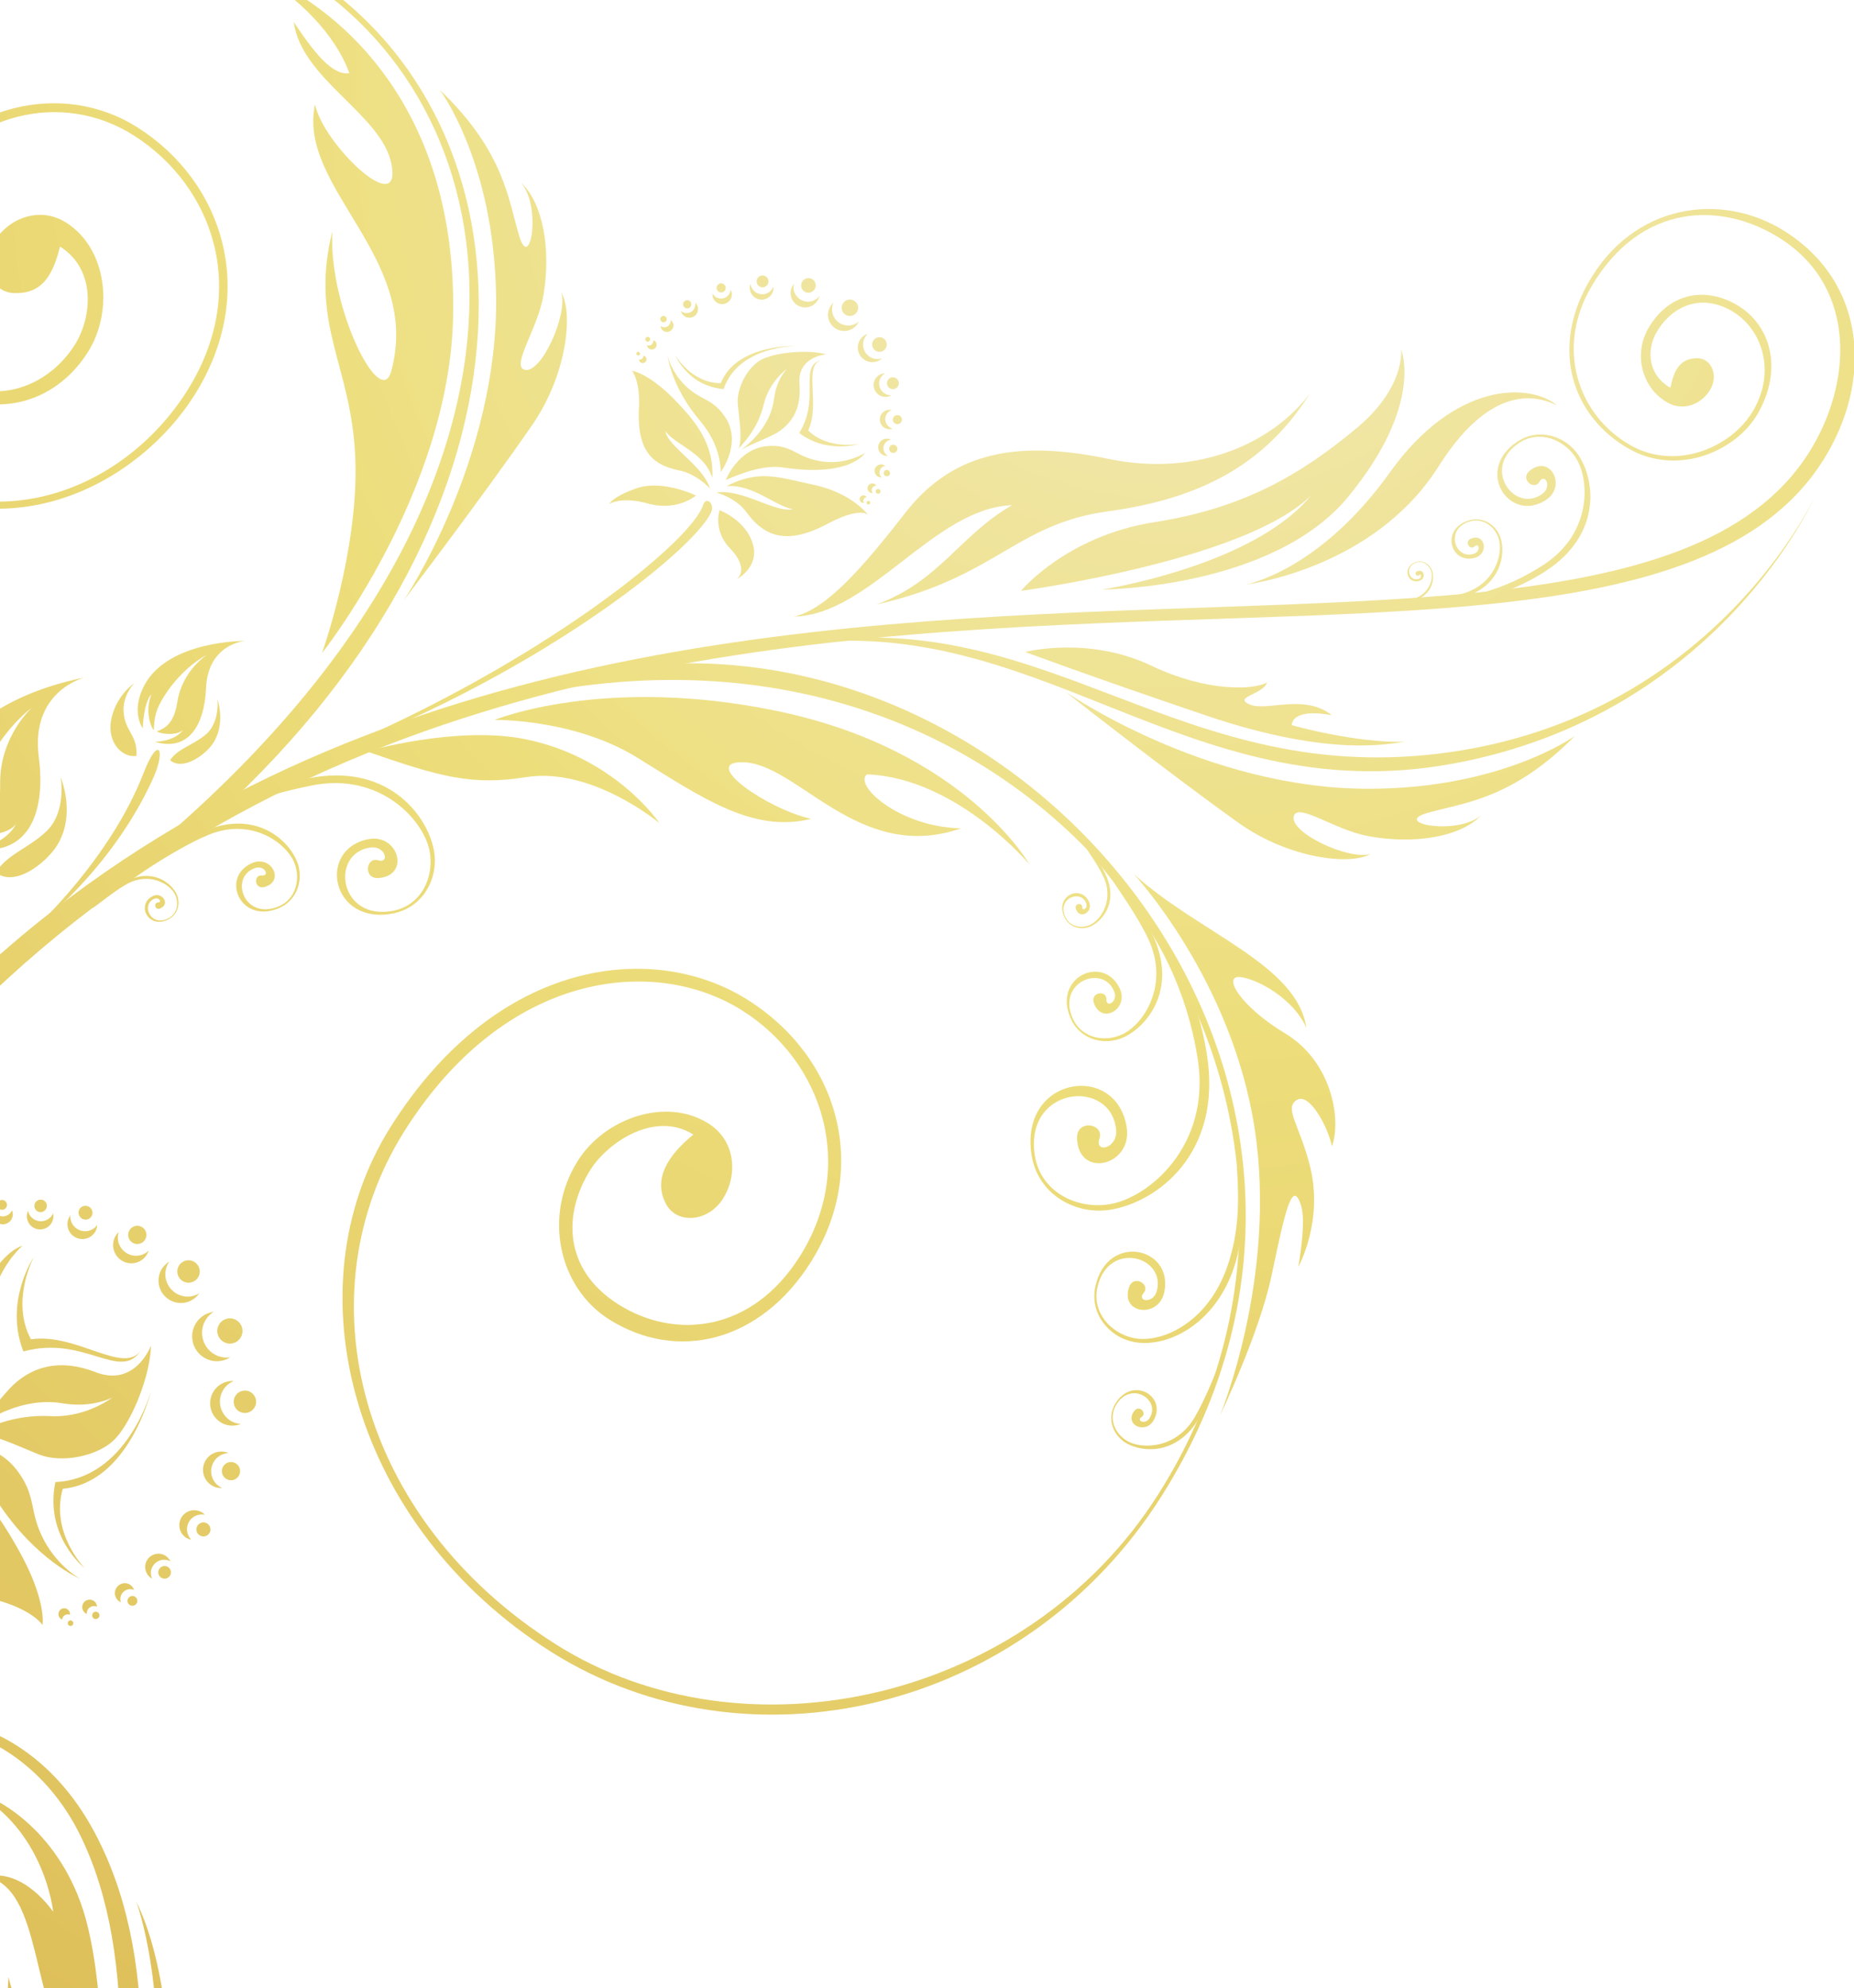 <svg id="_レイヤー_2" xmlns="http://www.w3.org/2000/svg" viewBox="0 0 556.49 596.78"><defs><radialGradient id="_名称未設定グラデーション_49" cx="543.89" cy="-677.97" fx="543.89" fy="-677.97" r="1129.34" gradientTransform="rotate(-14.08 3317.796 446.638)" gradientUnits="userSpaceOnUse"><stop offset="0" stop-color="#f2eabc"/><stop offset=".25" stop-color="#edde7b"/><stop offset=".82" stop-color="#d4ab44"/><stop offset="1" stop-color="#b2903b"/></radialGradient><clipPath id="clippath"><path fill="none" d="M0 0h556.49v596.78H0z"/></clipPath></defs><g clip-path="url(#clippath)" fill="url(#_名称未設定グラデーション_49)" id="_背景"><path d="M535.66 69.39c-19.02-12.01-45.56-8.3-59.01 15.63-11.33 20.15-4.6 40.1 12.31 49.72 14.58 8.29 32.21.77 38.7-10.65 7.75-13.64 3.62-26.9-6.54-32.67-10.07-5.72-20.65-2.92-26.43 7.25-4.37 7.67-1.96 17.76 5.81 22.18 4.97 2.82 10.47.28 12.9-4 2.44-4.28.18-9.32-3.92-9.31-4.96.01-6.96 3.14-8.09 8.87-6.96-3.96-7.08-11.54-4.26-16.51 4.5-7.91 13.19-11.93 22.49-6.65 9.19 5.23 13.51 17.89 6.76 29.76-6.46 11.36-23.31 18.42-36.98 10.65-15.73-8.94-22.73-29.11-11.59-47.87 14.76-24.85 38.8-25.41 56.39-14.31 23.13 14.6 21.97 43.45 8.77 64.37-67.96 107.66-433.76-50.2-612.46 232.92-136.65 216.5 2.94 397.33 96.76 456.55 63.84 40.3 120.54 18.3 120.54 18.3S92.55 862.3 30.37 823.06c-85.49-53.96-228.35-236.4-93.1-450.68C117.39 87.02 477.49 248.66 547.22 138.19c15.09-23.91 12.92-53.36-11.56-68.8z"/><path d="M64.13 393.81a7.374 7.374 0 00-2.58 2.73 7.466 7.466 0 003.02 10.12c1.45.78 3.03 1.01 4.53.8-2.2 1.39-5.05 1.61-7.5.28a7.466 7.466 0 01-3.02-10.12c1.17-2.17 3.27-3.5 5.54-3.81zm6.09 20.75c-1.39.57-2.62 1.58-3.39 3-1.77 3.26-.55 7.34 2.72 9.11.88.48 1.82.72 2.76.78-1.79.73-3.88.71-5.71-.28a6.722 6.722 0 01-2.72-9.1c1.28-2.38 3.81-3.66 6.34-3.5zm-1.78 21.58s.07.04.11.06c-2.05.12-3.96 1.38-4.78 3.42-1.11 2.77.21 5.89 2.93 7.06-.77.04-1.57-.06-2.33-.37a5.471 5.471 0 01-3.04-7.12c1.12-2.81 4.31-4.17 7.12-3.05zm-8 17.75c.41.22.75.5 1.05.82-1.88-.37-3.85.47-4.82 2.24-.96 1.77-.58 3.89.76 5.26-.42-.09-.85-.21-1.26-.43-2.18-1.17-2.98-3.89-1.81-6.07a4.472 4.472 0 016.07-1.81zM49.45 466.9c.78.42 1.34 1.07 1.7 1.81a3.98 3.98 0 00-5.39 1.61 3.968 3.968 0 00-.09 3.58 3.978 3.978 0 01-1.61-5.4c1.04-1.93 3.46-2.65 5.4-1.61zm-10.63 8.69c.7.38 1.18.99 1.41 1.69a2.98 2.98 0 00-3.75 1.33c-.4.75-.45 1.6-.2 2.35-.1-.04-.2-.07-.29-.12a2.983 2.983 0 012.83-5.25zm-10.84 4.88c.71.38 1.09 1.1 1.14 1.85-1.05-.44-2.27-.05-2.82.97-.21.38-.25.78-.23 1.18-.07-.03-.15-.03-.21-.07a2.24 2.24 0 01-.91-3.03 2.229 2.229 0 013.03-.9zm-7.88 2.54c.64.35.97 1.04.9 1.73-.8-.3-1.72 0-2.14.77-.11.2-.17.42-.19.63-.07-.03-.15-.03-.22-.07a1.734 1.734 0 01-.7-2.36c.46-.85 1.51-1.16 2.36-.71zm30.73-104.3a6.62 6.62 0 00-1.1 2.66 6.727 6.727 0 005.49 7.76c1.66.28 3.27-.09 4.61-.91-1.44 2.09-3.99 3.29-6.66 2.83-3.66-.63-6.12-4.1-5.49-7.76.34-1.99 1.55-3.61 3.15-4.58zm-15.18-8.88s-.04.09-.06.13c-.84 2.9.82 5.94 3.73 6.79 1.94.57 3.94-.02 5.3-1.32-.9 2.81-3.87 4.42-6.73 3.58-2.9-.84-4.57-3.89-3.72-6.79.28-.95.81-1.76 1.48-2.4zm-10.84-.3c1.73.3 3.4-.46 4.36-1.79 0 .16 0 .32-.03.49a4.476 4.476 0 01-5.17 3.66 4.476 4.476 0 01-3.66-5.17c.12-.7.41-1.32.8-1.87-.14 2.25 1.42 4.3 3.69 4.68zm-13.19-2.98c1.84.32 3.59-.7 4.31-2.33.11.49.13 1.01.04 1.54a3.988 3.988 0 01-4.6 3.25 3.98 3.98 0 01-3.25-4.6c.06-.33.16-.63.29-.92a3.976 3.976 0 003.21 3.06zM.34 365.1c1.39.24 2.71-.53 3.24-1.77.23.52.32 1.11.21 1.71a2.979 2.979 0 01-3.44 2.44 2.983 2.983 0 01-2.24-4.12c.39.88 1.2 1.56 2.23 1.73z"/><path d="M65.68 397.75a3.79 3.79 0 001.53 5.13c1.84 1 4.13.31 5.12-1.53a3.79 3.79 0 00-1.53-5.13 3.78 3.78 0 00-5.13 1.53zm-12.05-17.66a3.366 3.366 0 001.36 4.56c1.64.88 3.67.27 4.56-1.36.88-1.64.27-3.67-1.36-4.56a3.366 3.366 0 00-4.56 1.36zm16.92 39.11a3.375 3.375 0 001.36 4.56c1.63.88 3.67.27 4.56-1.36.88-1.63.27-3.67-1.36-4.56a3.372 3.372 0 00-4.56 1.36zm-31.74-49.79a2.715 2.715 0 001.11 3.7c1.33.72 2.98.22 3.7-1.11.72-1.33.22-2.98-1.1-3.7a2.72 2.72 0 00-3.7 1.1zm28.12 70.92a2.727 2.727 0 104.8 2.59c.72-1.33.23-2.98-1.1-3.7a2.724 2.724 0 00-3.7 1.11zm-43.09-77.31c-.55 1.02-.17 2.3.85 2.85 1.02.55 2.29.17 2.85-.85a2.104 2.104 0 00-3.7-2zm35.37 95.1c-.55 1.02-.17 2.3.85 2.85 1.02.55 2.3.17 2.85-.85.55-1.02.17-2.29-.85-2.85-1.02-.55-2.3-.17-2.85.85zm-48.66-97.01c-.5.92-.15 2.07.77 2.56a1.889 1.889 0 001.8-3.32c-.92-.5-2.07-.15-2.57.77zM47.74 471.1c-.5.92-.15 2.07.77 2.57s2.07.15 2.56-.77c.5-.92.15-2.07-.76-2.56-.92-.5-2.07-.15-2.57.76zM-.66 360.99c-.39.72-.12 1.61.59 2 .72.39 1.61.12 1.99-.6.38-.71.12-1.61-.59-1.99-.72-.39-1.61-.12-1.99.59zm39.11 118.88c-.39.72-.12 1.61.6 1.99.72.39 1.61.12 1.99-.59.39-.72.12-1.61-.59-1.99-.72-.39-1.61-.12-1.99.59zm-10.65 4.54c-.29.53-.09 1.2.45 1.5a1.108 1.108 0 001.05-1.95c-.54-.29-1.21-.09-1.49.45zm-7.36 2.47c-.21.4-.06.91.34 1.12.4.22.91.07 1.12-.34.22-.4.07-.9-.34-1.12a.817.817 0 00-1.12.34zm-23.29-7.04c12.5 3.01 15.6 7.95 15.6 7.95s1.41-7.41-7.53-23.13c-6.35-11.18-14.04-22.77-29.49-26.36 10.14 6.4 9.9 20.87 14.74 26.95-6.78-3.45-10.34-21.3-19.78-27.34 1.54 2.25 4.68 9.2 4.16 15.47-.98 11.82 1.56 21.48 22.29 26.46zm.2-87.81c1.53-11.38 9.4-18.06 9.4-18.06s-12.87 3-17.2 34.82c-1.46 10.75-12.96 23.28-12.96 23.28s15.6-1.23 20.51-14.1c4.08-10.72-1.41-13.66.25-25.93z"/><path d="M13.22 462.4c4.4 8.16 10.8 11.51 10.8 11.51s-13.21-5.46-24.7-22.99c-8.49-12.95-19.83-15.54-19.83-15.54s16.22-6.17 25.53 5.89c6.14 7.96 3.52 12.45 8.21 21.13z"/><path d="M45.31 417.65s-7.18 26.29-28.69 27.25c-3.36 16.35 8.8 25.85 8.8 25.85s-10.39-10.59-6.58-23.84c19.84-1.8 26.48-29.25 26.48-29.25zm-3.08-12.21c-5.14 7.32-19.29-5.39-32.94-3.39-6.24-11.61.91-24.79.91-24.79s-9.08 13.36-3.18 28.44c18.26-5.07 29.09 9.21 35.21-.25z"/><path d="M15.18 425.11c10.77.52 18.57-5.62 18.57-5.62s-5.93 3.29-14.96 1.77c-11.47-1.93-22.11 4.26-26.72 7.9 4.09-4.02 9.27-11.07 12.27-13.74 6.28-5.6 14.27-7.39 24.39-3.5 11.96 4.6 16.58-7.99 16.58-7.99-.19 9.27-6.05 23.5-11.14 28.39-5.04 4.84-15.72 7.07-22.72 4.2-8.02-3.28-14.16-6.25-19.19-6.09 3.01-1.22 10.81-5.91 22.92-5.32zM257.79 96.49c-.6.54-1.33.93-2.18 1.11-2.63.56-5.2-1.11-5.76-3.74-.22-1.05-.08-2.08.33-2.98-1.27 1.12-1.93 2.86-1.55 4.63a4.86 4.86 0 005.76 3.74c1.57-.33 2.79-1.4 3.39-2.76zm-11.84-7.61c-.61.77-1.47 1.35-2.5 1.57-2.36.51-4.69-1-5.19-3.37-.13-.64-.11-1.27.02-1.87-.78.99-1.15 2.29-.87 3.62.5 2.36 2.82 3.87 5.19 3.36a4.392 4.392 0 003.35-3.32zm-13.79-2.84c-.47 1.18-1.6 2.14-3.02 2.28a3.563 3.563 0 01-3.87-3.12c-.17.47-.25.99-.2 1.53.19 1.96 1.93 3.4 3.89 3.2 1.96-.18 3.39-1.93 3.21-3.88zm-12.55 1.74c-.07-.3-.18-.56-.32-.81-.11 1.24-1 2.32-2.28 2.59-1.28.27-2.54-.35-3.14-1.44-.02.28-.02.57.04.87a2.901 2.901 0 003.46 2.24 2.904 2.904 0 002.24-3.45zm-10.14 4.47c-.12-.56-.42-1.03-.82-1.39.3 1.4-.6 2.77-2 3.07-.84.18-1.65-.07-2.25-.6.3 1.4 1.67 2.29 3.07 1.99 1.4-.3 2.29-1.67 1.99-3.07zm-7.37 5.04a1.9 1.9 0 00-.8-1.19c.1.97-.54 1.89-1.51 2.1-.54.12-1.08-.01-1.51-.31 0 .07.01.14.02.21a1.927 1.927 0 002.3 1.49 1.941 1.941 0 001.5-2.3zm-5.04 5.88c-.11-.52-.49-.89-.95-1.05.08.74-.38 1.43-1.12 1.58-.27.06-.53.01-.77-.08 0 .05-.01.1 0 .15.17.78.94 1.29 1.72 1.12.79-.17 1.29-.94 1.12-1.72zm-3.03 4.45c-.1-.46-.48-.8-.91-.88.04.56-.32 1.08-.88 1.2-.14.03-.29.03-.43 0 0 .05-.01.09 0 .15.13.61.73 1 1.34.87.62-.13 1.01-.74.88-1.34zm70.75-.06c-.58.19-1.21.28-1.86.2a4.366 4.366 0 01-3.83-4.85c.13-1.09.66-2.02 1.41-2.71-1.57.52-2.79 1.89-2.99 3.64a4.374 4.374 0 003.84 4.85 4.36 4.36 0 003.44-1.13zm2.76 11.11c-2.06 0-3.65-1.59-3.65-3.56 0-1.32.73-2.45 1.8-3.07-1.92.05-3.47 1.61-3.47 3.54 0 1.97 1.59 3.57 3.56 3.57.64 0 1.24-.18 1.77-.48zm-1.81 6.82c.13-1.14.91-2.03 1.92-2.39-.1-.03-.2-.06-.31-.07-1.6-.19-3.05.96-3.23 2.56-.19 1.6.96 3.04 2.56 3.23.46.06.9-.01 1.31-.16a2.92 2.92 0 01-2.25-3.17zm-.55 8.78a2.58 2.58 0 012.25-2.26c-.29-.16-.61-.27-.95-.31a2.587 2.587 0 00-.6 5.14c.22.02.43.01.63-.01a2.595 2.595 0 01-1.32-2.56zm-1.17 7.31c.1-.91.83-1.59 1.7-1.7-.28-.24-.64-.4-1.03-.45-1.07-.12-2.03.64-2.16 1.7-.12 1.06.64 2.03 1.7 2.15.16.02.31.01.45 0a1.93 1.93 0 01-.67-1.71zm-2.35 5.44c.08-.71.68-1.22 1.37-1.25a1.42 1.42 0 00-1.02-.64c-.8-.09-1.52.48-1.61 1.28-.1.8.48 1.52 1.27 1.61.09 0 .17-.02.25-.02-.19-.28-.3-.62-.26-.98zm-2.5 3.21c.06-.52.46-.89.96-.97-.18-.28-.46-.5-.82-.54-.62-.07-1.19.37-1.26.99-.07.62.37 1.18.99 1.26.1.01.2 0 .3-.02-.12-.21-.2-.45-.17-.71z"/><path d="M255.62 94.8c-1.33.28-2.64-.56-2.92-1.9-.28-1.33.57-2.64 1.9-2.92 1.33-.28 2.63.57 2.92 1.89.28 1.33-.56 2.64-1.9 2.92zm8.82 10.76c-1.18.25-2.35-.5-2.6-1.69-.25-1.18.5-2.34 1.68-2.59s2.35.5 2.6 1.69c.25 1.18-.5 2.34-1.68 2.59zm-21.32-17.73c-1.18.25-2.34-.5-2.6-1.69-.25-1.18.5-2.34 1.69-2.6 1.18-.26 2.34.5 2.59 1.68s-.5 2.34-1.69 2.6zm25.26 28.95c-.96.2-1.91-.41-2.11-1.37-.2-.96.41-1.9 1.37-2.11.96-.2 1.9.41 2.11 1.37.2.96-.4 1.9-1.37 2.11zm-39.12-30.57c-.96.2-1.9-.41-2.11-1.37-.2-.96.41-1.91 1.37-2.11.96-.2 1.91.41 2.11 1.37.21.97-.41 1.91-1.37 2.11zm40.37 41.09a1.364 1.364 0 11-.56-2.67c.74-.16 1.46.31 1.62 1.05.16.74-.32 1.47-1.05 1.63zm-52.89-39.53c-.74.16-1.46-.32-1.62-1.05-.16-.74.31-1.46 1.05-1.62.74-.16 1.47.31 1.62 1.05.16.74-.31 1.47-1.05 1.62zm51.64 48.17c-.67.14-1.32-.28-1.46-.95-.14-.67.28-1.32.95-1.46.66-.14 1.32.28 1.46.95.14.67-.28 1.32-.95 1.46zm-61.85-43.39a1.231 1.231 0 11.95-1.46c.14.67-.28 1.32-.95 1.46zm59.87 50.41a.961.961 0 01-1.14-.73.961.961 0 01.73-1.14.96.96 0 011.14.74.951.951 0 01-.73 1.13zm-67.04-46.22a.965.965 0 01-1.14-.74.96.96 0 111.88-.4.95.95 0 01-.74 1.13zm64.36 51.46a.705.705 0 01-.85-.55c-.08-.39.16-.77.55-.85.39-.08.77.16.85.55.08.39-.16.77-.55.85zm-69.15-45.65a.705.705 0 01-.85-.55c-.08-.39.16-.77.55-.85.39-.08.77.17.85.55.08.39-.16.77-.55.85zm66.19 48.88a.538.538 0 01-.64-.41c-.06-.29.12-.58.42-.64.29-.06.58.12.64.41.07.3-.12.58-.41.64zm-69.09-44.73a.545.545 0 01-.64-.42.55.55 0 01.42-.64c.29-.06.58.12.64.42.06.29-.12.58-.41.64zM93.68 228c65.89-23.67 115.24-63.15 119.85-74.44.96-2.36-1.57-4.65-2.48-1.95-4.05 11.99-53.01 50.6-117.37 76.38zm122.31-74.83s-2.1 5.93 3.15 11.46c6.03 6.36 2.02 9.23 2.02 9.23s6.97-3.62 4.76-10.74c-2.21-7.11-9.93-9.96-9.93-9.96zm-7.08-4.42s-5.61 4.84-14.43 2.41c-8.14-2.25-11.59.14-11.59.14s.98-2.25 8.28-4.75c7.74-2.65 17.73 2.2 17.73 2.2zm39.34 8.57c10.44-5.54 12.38-2.64 12.38-2.64s-4.6-6.68-16.77-9.23c-10.01-2.1-15.91-4.59-25.79.5 7.82-.67 14.49 5.92 19.93 6.91-5.38 1.15-15.16-6.2-22.97-4.98 1.87.47 6.36 2.31 8.84 5.66 4.66 6.31 10.87 10.94 24.38 3.78zm-56.46-34.79c.42-8.35-2.09-11.2-2.09-11.2s4.88.48 13.06 8.94c5.81 6.02 11.64 12.94 11.04 23.25-2.13-7.51-11.21-10.01-14.12-14.15.91 4.86 11.4 10.36 13.44 17.36-1.12-1.38-4.88-4.6-8.9-5.43-7.56-1.56-13.12-4.92-12.44-18.77z"/><path d="M246.65 138.51c7.39 1.13 13-2.56 13-2.56s-4.23 7.49-24.89 4.35c-6.98-1.06-16.91 3.82-16.91 3.82s3.63-9.51 12.57-10.22c7.44-.58 8.27 3.39 16.23 4.61zm-41.02-22.81c-4.29-4.24-5.21-8.86-5.21-8.86s.98 9.25 9.82 19.64c6.53 7.68 6.07 15.23 6.07 15.23s6.83-9 1.01-17.01c-3.84-5.3-7.12-4.48-11.68-9z"/><path d="M239.46 103.87s-17.72-.34-22.27 12.92c-10.82-.91-14.52-10.23-14.52-10.23s4.7 8.43 13.68 8.48c4.76-12.06 23.12-11.17 23.12-11.17zm7.05 4.16c-5.51 1.87-.17 13.03-3.92 21.19 6.1 6.03 15.64 3.98 15.64 3.98s-10.01 3.22-18.34-3.23c6.51-10.47-.42-19.85 6.62-21.93z"/><path d="M229.27 121.31c1.65-6.82 6.91-10.56 6.91-10.56s-3.14 3.1-3.85 9.01c-.9 7.52-6.71 13.03-9.83 15.23 3.26-1.82 8.61-3.76 10.82-5.14 4.65-2.89 7.23-7.55 6.66-14.59-.68-8.31 8.03-8.89 8.03-8.89-5.82-1.58-15.78-.53-19.76 1.75-3.94 2.26-7.29 8.52-6.79 13.41.58 5.61 1.31 9.99.29 13.1 1.31-1.65 5.67-5.66 7.52-13.33zM-1.22 261.94c3.06-5.29 9.61-7.23 14.97-12.21 6.39-5.93 4.46-16.39 4.46-16.39s4.84 11.34-1.26 20.72c-3.15 4.85-12.3 12.4-18.18 7.89z"/><path d="M11.64 227.35c2.12 16.11-2.71 29.46-18.54 27.51 0 0 8.78-1.34 11.83-7.76-1.78 3.21-9.01 4.07-11.66 3.04 3.44-2.15 6.93-4.64 6.78-14.77-.22-14.2 9.52-22.93 9.52-22.93s-9.8 6.93-15.89 21.85c-2.67 6.54-2.57 9.81-1.89 15.63-1.67-1.48-5.37-7.83-3.82-15.7-2.84 4.28-1.19 15.62-1.19 15.62s-6.85-6.53-2.48-19.4c7.27-21.44 40.91-26.99 40.91-26.99s-16.17 4.02-13.56 23.9zm-1.01 51.09s22.53-20.61 32.51-46.51c4.34-11.25 6.85-7.13 2.73 1.92-12.51 27.5-35.24 44.59-35.24 44.59zm40.42-50.25c2.27-3.41 6.73-4.43 10.54-7.53 4.53-3.69 3.68-10.78 3.68-10.78s2.75 7.8-1.72 13.81c-2.31 3.1-8.75 7.77-12.5 4.5zm-10.11-1.27c.47-6.24-3.45-7.26-3.84-13.23-.33-5.11 3.23-8.64 3.23-8.64s-5.67 3.79-7 11.24c-1.19 6.66 3.45 11.31 7.61 10.62z"/><path d="M61.84 206.63c-.45 10.88-5.17 19.14-15.4 16.04 0 0 5.95.12 8.7-3.77-1.54 1.92-6.42 1.66-8.05.67 2.52-1.03 5.11-2.27 6.17-8.98 1.48-9.39 8.92-14.05 8.92-14.05s-7.27 3.45-13 12.6c-2.52 4.02-2.82 6.19-3.04 10.11-.93-1.17-2.65-5.79-.72-10.8-2.36 2.5-2.58 10.18-2.58 10.18s-3.77-5.1.59-13.1c7.26-13.32 30.11-13.13 30.11-13.13s-11.14.8-11.7 14.23zm52.65 642.13s-42.74-4.52-68.26-36.25c-47.49-59.06 14.14-187.26-22.07-261.42-17.87-36.6-59.69-41.81-68.43-20.83 7.55-21.73 50.13-20.77 71.91 18.44C70.5 625.87 2.51 749.33 49.06 811.51c24.41 32.6 65.42 37.25 65.42 37.25z"/><path d="M-8.33 537.66c9.61 2.23 28.22 14.49 34.57 40.28 10.56 42.87-1.18 117.4-1.18 117.4s2.07-38.38-9.01-57.38C7.94 624.06.86 610.84 2.59 593.47c1.53 9.27 14.36 28.44 20.4 27.64-14.14-20-10.02-54.32-27.21-57.79 11.48-2.62 20.18 10.61 20.18 10.61s-2.44-24.78-24.28-36.28zm49.17 33.03s10.3 26.49 5 74.88c-4.47 40.79-8.39 69.74-8.39 69.74s3.73-17.64 13.37-34.22c7.05-12.12 11.2-26.34 9.86-31.42.47 5.57-7.03 18.89-9.53 17.49-2.12-1.19 1.5-10.44 5-18.13 5.36-11.79 6.7-29.32.84-40.58 2.63 6.36-4.41 29.85-5.18 21.05-.77-8.8-1.23-39.14-10.98-58.8zM464.01 171.4c-11.73 7.64-23.82 9.9-33.79 9.93-13.02.04-13.26-.34-.26-.94 9.69-.46 21.52-3.13 33.36-10.84 14.62-9.53 13.87-25.68 9.65-32.16-3.62-5.57-10.96-8.35-16.92-4.47-11.61 7.56-1.38 21.44 6.92 15.31 3.01-2.23.66-6.38-.9-3.59-1.52 2.73-6.04-.8-2.88-3.36 6.13-4.97 11.21 4.67 4.81 8.83-10.94 7.12-21.67-9-8.45-17.61 6.52-4.24 14.55-1.54 18.34 4.29 5.14 7.9 6.54 23.9-9.88 34.59z"/><path d="M439.31 179.27c-4.73 1.43-9.68 1.92-13.75 2.38-2.61-.22-4.43-.33-1.82-.72 4.91-.74 10.77-1.37 15.5-2.79 9.71-2.93 11.92-12.07 10.62-16.36-1.11-3.7-4.76-6.44-8.71-5.25-7.71 2.33-4.26 11.74 1.36 9.67 2.04-.75 1.41-3.45.08-2.15-1.3 1.27-3.24-1.43-1.07-2.34 4.23-1.77 5.49 4.43 1.25 5.71-7.26 2.19-10.63-8.55-1.85-11.2 4.33-1.3 8.37 1.51 9.53 5.38 1.58 5.24-.25 14.4-11.14 17.69z"/><path d="M424.26 180.36c-2.38.71-4.88.96-6.94 1.2-1.32-.11-2.24-.17-.92-.37 2.48-.37 5.44-.69 7.83-1.41 4.9-1.48 6.02-6.1 5.36-8.26-.57-1.87-2.4-3.25-4.4-2.65-3.89 1.18-2.15 5.93.69 4.89 1.03-.38.71-1.74.04-1.09-.65.65-1.64-.72-.53-1.18 2.13-.9 2.77 2.24.63 2.88-3.67 1.11-5.36-4.31-.93-5.65 2.19-.66 4.22.77 4.81 2.72.8 2.65-.12 7.27-5.63 8.94zM51.47 249.68c1.91-.55 10.79-2.32 13.34-4.75C167.93 150.72 162.53 36.47 91.48-8.38 31.29-46.37-28.16-15.3-55.36 27.8c-27.33 43.3-13.76 93 20.33 114.52 37.65 23.77 76.65 2.84 93.4-23.7 19.41-30.74 8.67-64.11-17.2-80.44C18.86 24.1-12.2 30.85-28.86 57.25c-13.76 21.8-8.97 46.7 9.94 58.63 16.09 10.16 35.05 6.05 45.32-10.21 7.74-12.27 5.84-31.03-6.59-38.87-7.94-5.01-17.16-1.26-21.48 5.59s-.99 15.29 5.72 15.58c8.15.36 11.67-4.63 13.96-13.95 11.13 7.02 9.48 21.5 4.47 29.44-7.98 12.65-23.94 18.89-38.79 9.52-16.41-10.36-22.92-33.12-9.73-54.01 16.4-25.99 45.07-31.64 66-18.43 24.07 15.19 35.16 46.73 16.21 76.75C37.95 146.15.28 162.21-33.96 140.6c-30.31-19.13-48.05-66.11-19.35-111.57C-26.25-13.85 31.17-44.53 90.4-7.14c65.85 41.57 81.11 151.85-38.93 256.82z"/><path d="M132.01 26.99s16.3 21.63 16.89 61.89c.73 49.17-27.67 91.29-27.67 91.29s23.87-31.37 38.49-52.55c10.69-15.49 12.29-33.95 8.76-39.78 2.03 6.55-6.03 24.46-10.99 23.17-4.2-1.1 3.9-12.23 5.62-22.33 2.37-13.93-.17-27.77-6.74-33.88 6.21 7.17 2.8 26.67-.43 16.33-3.24-10.35-4.23-25.39-23.92-44.13z"/><path d="M96.65 196.06s11.02-30.85 10.01-58.18c-1.04-28.36-13.9-40.24-6.92-68.42-1.13 22.9 14.45 53.74 17.67 42.04 9.38-34.05-28.32-55.17-22.84-80.17 2.28 11.73 26.11 34.72 22.94 18-2.85-14.99-27.04-25.42-29.33-42.7 6.11 9.13 11.44 16.01 16.68 15.37-4.13-11.69-15.74-23.13-26.83-29.25 9.25 2.76 59.59 27.5 57.96 102.54-1.15 52.66-39.34 100.77-39.34 100.77zm376.11 24.82s-21.89 15.95-62.15 15.9c-49.18-.06-90.84-29.13-90.84-29.13s30.98 24.37 51.93 39.32c15.31 10.93 33.75 12.83 39.64 9.39-6.58 1.92-24.36-6.42-22.99-11.36 1.16-4.18 12.17 4.1 22.24 5.98 13.89 2.6 27.77.27 33.99-6.2-7.27 6.1-26.72 2.38-16.32-.69 10.4-3.07 25.45-3.82 44.5-23.22z"/><path d="M435.55 225.74c-81.28 11.76-120.25-44.49-194.41-32.72l-6.59 1.03c76.23-12.69 120.76 49.8 201.11 35.27 80.36-14.53 109.17-80.42 109.17-80.42s-29.85 65.35-109.29 76.84z"/><path d="M307.72 195.72s18.89-4.93 37.89 4.13c16.7 7.96 30.72 7.27 34.71 5.02-1.2 3.65-10.28 4.34-5.26 6.59s16.43-3.36 24.69 3.23c-12.37-2.28-12.02 3-12.02 3s19.22 5.45 34.13 4.98c-4.15.29-21.51 5.12-59.9-7.9-34.86-11.82-54.24-19.05-54.24-19.05zm-69.38-10.63c9.54-2.16 20.09-14.04 33.42-31.19 14.82-19.06 34.93-21.55 60.89-16.16 27.42 5.69 49.71-5.16 60.63-19.75-12.16 19.26-29.87 31.33-60.7 35.51-27.79 3.77-33.64 19.87-69.48 27.97 19.02-7.09 24.87-20.67 40.64-29.81-23.23.79-42.67 32.95-65.4 33.43z"/><path d="M306.46 177.38s13.49-16.51 40.28-20.68c26.78-4.17 44.16-14.54 60.67-28.37 14.54-12.18 13.15-23.47 13.15-23.47s6.96 16.43-15.83 44.2c-22.79 27.77-73.87 27.91-73.87 27.91s45.25-7 62.55-28.14c-19.81 19.55-86.96 28.54-86.96 28.54z"/><path d="M374.01 175.46s21.99-3.99 43.21-33.7c19.39-27.15 41.7-26.97 50.15-20.07-11.47-5.63-23.92-.16-35.53 18.26-19.52 30.96-57.82 35.52-57.82 35.52zm-226.35 35.76c2.05-.11 32.1-9.9 36.74-10.42 125.69-18.91 242.27 124.71 164.34 248.18-41.42 65.62-124.86 83.79-183.27 46.92-59.33-37.45-79.16-108.61-48.14-157.75 32.05-50.78 79-55.74 107.06-38.03 27.58 17.41 36.75 50.6 18.95 78.81-15.09 23.91-40.03 30.07-60.54 17.12-14.9-9.4-19.97-30.79-9.35-47.62 8.01-12.69 26.37-19.26 39.22-11.15 8.21 5.18 8.81 15.47 4.34 22.55-4.47 7.08-13.84 7.73-17.1 1.59-3.96-7.45.51-14.54 8.2-20.83-11.51-7.27-25.67 2.31-30.86 10.52-8.26 13.08-8.3 29.93 8.38 40.46 16.97 10.71 40.04 8.4 54.44-14.42 16.97-26.89 7.17-58.37-17.33-73.83-26.22-16.54-70.91-11.98-101.31 36.17-31.07 49.22-13.87 116.7 45.47 154.16 56.49 35.65 141.35 17.37 180.92-45.32C423 329.22 314.4 168.24 147.66 211.22z"/><path d="M308.98 259.45s-19.47-34.3-75.61-45.99c-52.1-10.85-84.95 2.66-84.95 2.66s23.81-.46 42.97 11.38c19.17 11.84 34.52 22.69 52.08 18.31-13.17-2.94-33.06-16.84-20.96-17 16.65-.22 34.97 30.64 65.93 19.86-18.67-.44-32.32-13.05-28.21-16.21 26.97 1.02 48.75 27 48.75 27zM92.56 233.63c-16.51 3.32-30.53 9.4-39.12 17.77-11.22 10.93-11.11 11.46.57 1.03 8.71-7.78 22.85-13.28 39.52-16.63 20.59-4.14 33.55 10.38 35.38 19.49 1.58 7.84-2.39 16.41-10.77 18.1-16.35 3.29-19.25-17.26-6.96-18.98 4.47-.63 5.95 4.92 2.26 3.84-3.61-1.06-4.52 5.77.35 5.32 9.45-.89 5.7-13.45-3.31-11.64-15.39 3.1-11.03 25.99 7.58 22.25 9.17-1.84 13.79-10.93 12.14-19.13-2.24-11.12-14.52-26.05-37.63-21.4z"/><path d="M61.78 249.27c-6.32 2.57-12.08 6.35-16.86 9.39-2.61 2.5-4.47 4.21-1.32 2.37 5.92-3.47 12.77-7.89 19.09-10.46 12.99-5.28 23.3 2.62 25.64 8.37 2.01 4.95.48 11.06-4.81 13.21-10.31 4.2-14.78-8.92-6.93-11.58 2.85-.97 4.51 2.49 1.96 2.24-2.5-.25-2.24 4.35.89 3.45 6.09-1.76 2.06-9.54-3.62-7.23-9.71 3.95-4 18.42 7.75 13.65 5.78-2.36 7.68-8.89 5.58-14.06-2.85-7.02-12.77-15.28-27.35-9.35z"/><path d="M37.66 264.68c-3.23 1.75-6.09 4.1-8.47 6.01-1.25 1.49-2.14 2.51-.57 1.34 2.96-2.2 6.37-4.97 9.6-6.72 6.64-3.59 12.62.04 14.2 2.97 1.37 2.53.91 5.89-1.8 7.35-5.27 2.85-8.43-3.91-4.39-5.79 1.47-.68 2.56 1.07 1.18 1.08-1.35.02-.95 2.46.68 1.79 3.16-1.3.54-5.22-2.36-3.65-4.96 2.68-1.06 10.09 4.94 6.85 2.96-1.6 3.59-5.21 2.16-7.85-1.94-3.59-7.73-7.42-15.18-3.39zm324.62 51.99c-3.32-21.06-13.11-37.05-23.24-48.37-13.24-14.78-13.91-14.66-1.33.67 9.38 11.43 18.42 27.54 21.78 48.82 4.14 26.27-14.91 41.9-26.54 43.73-10 1.58-20.64-3.88-22.33-14.59-3.29-20.86 22.86-23.44 24.39-7.8.55 5.68-6.55 7.26-4.99 2.65 1.54-4.52-7.07-6.02-6.74.16.63 12 16.72 7.92 14.91-3.57-3.1-19.64-32.3-15.34-28.55 8.41 1.85 11.7 13.1 18.03 23.56 16.38 14.19-2.24 33.73-17 29.08-46.48z"/><path d="M345.99 280.69c-3.21-6.81-7.71-12.91-11.35-17.99-2.91-2.73-4.9-4.67-2.68-1.32 4.17 6.31 9.45 13.58 12.66 20.39 6.59 13.98-1.49 25.8-7.69 28.71-5.32 2.51-12.14 1.19-14.83-4.5-5.23-11.1 8.94-16.8 12.34-8.32 1.23 3.08-2.47 5.12-2.35 2.29.12-2.77-4.92-2.21-3.74 1.19 2.31 6.59 10.62 1.7 7.74-4.42-4.93-10.45-20.51-3.3-14.56 9.34 2.94 6.23 10.24 7.92 15.81 5.3 7.55-3.56 16.05-14.97 8.65-30.66zm24.57 99.27c2.77-8.59 2.11-17.9 2.36-25.39-.78-4.72-1.88-8.02-1.59-3.21.48 8.04.8 17.89-2.87 28.62-5.99 17.53-20.27 23.42-28.28 21.67-6.89-1.5-12.41-7.74-10.8-15.12 3.14-14.37 20.77-9.43 17.81 1.11-1.08 3.83-6.09 3.06-3.9.46 2.14-2.54-3.06-5.69-4.42-1.6-2.63 7.95 8.85 9.37 10.58 1.45 2.95-13.53-17.08-18.13-20.66-1.77-1.75 8.07 3.94 15.01 11.15 16.59 9.78 2.14 24.79-4.7 30.63-22.82z"/><path d="M331.87 262.55c-1.62-3.44-3.89-6.52-5.73-9.08-1.47-1.38-2.48-2.36-1.36-.67 2.1 3.19 4.77 6.86 6.39 10.3 3.33 7.06-.75 13.03-3.88 14.5-2.69 1.27-6.13.61-7.49-2.27-2.64-5.61 4.51-8.48 6.23-4.2.62 1.56-1.25 2.58-1.19 1.15.06-1.4-2.48-1.12-1.89.6 1.16 3.33 5.36.86 3.9-2.23-2.49-5.28-10.36-1.67-7.35 4.71 1.48 3.14 5.17 4 7.98 2.67 3.82-1.8 8.1-7.56 4.37-15.48zm28.06 163.06c2.71-4.75 4.48-9.97 5.99-14.25.41-2.87 1.2-4.87.13-2.15-2.03 5.11-4.61 11.28-7.33 16.03-5.58 9.75-15.99 9.85-20.3 7.38-3.72-2.13-5.77-6.73-3.5-10.71 4.43-7.74 13.73-1.67 10.09 3.88-1.32 2.01-4.07.66-2.34-.44 1.7-1.08-.73-3.85-2.26-1.73-2.98 4.11 3.41 7.03 5.85 2.76 4.18-7.29-6.58-13.6-11.62-4.78-2.49 4.34-.45 9.4 3.43 11.63 5.27 3.02 15.6 3.33 21.87-7.62zM110.02 225.55s26.84-7.77 47.45-3.69c27.16 5.39 40.46 25.23 40.46 25.23s-20.2-16.93-40.01-13.8c-16.18 2.55-25.42.08-47.9-7.74z"/><path d="M340.38 262.46s29.29 31.44 36.19 76.21c6.89 44.77-10.37 86.2-10.37 86.2s11.78-24.37 15.5-42.11c3.96-18.88 6.21-29.35 8.86-20.75 1.57 5.1-.88 18.3-.88 18.3s7.87-13.92 3.36-30.9c-3.24-12.21-7.59-16.71-3.83-19.18 3.75-2.46 9.37 8.02 10.59 13.88 2.94-8.29-.19-25.56-14.02-33.87-13.44-8.08-19-17.47-13.55-16.93 5.23.52 16.15 6.61 19.89 15.26-2.81-19.16-32.26-28.45-51.73-46.12z"/></g></svg>